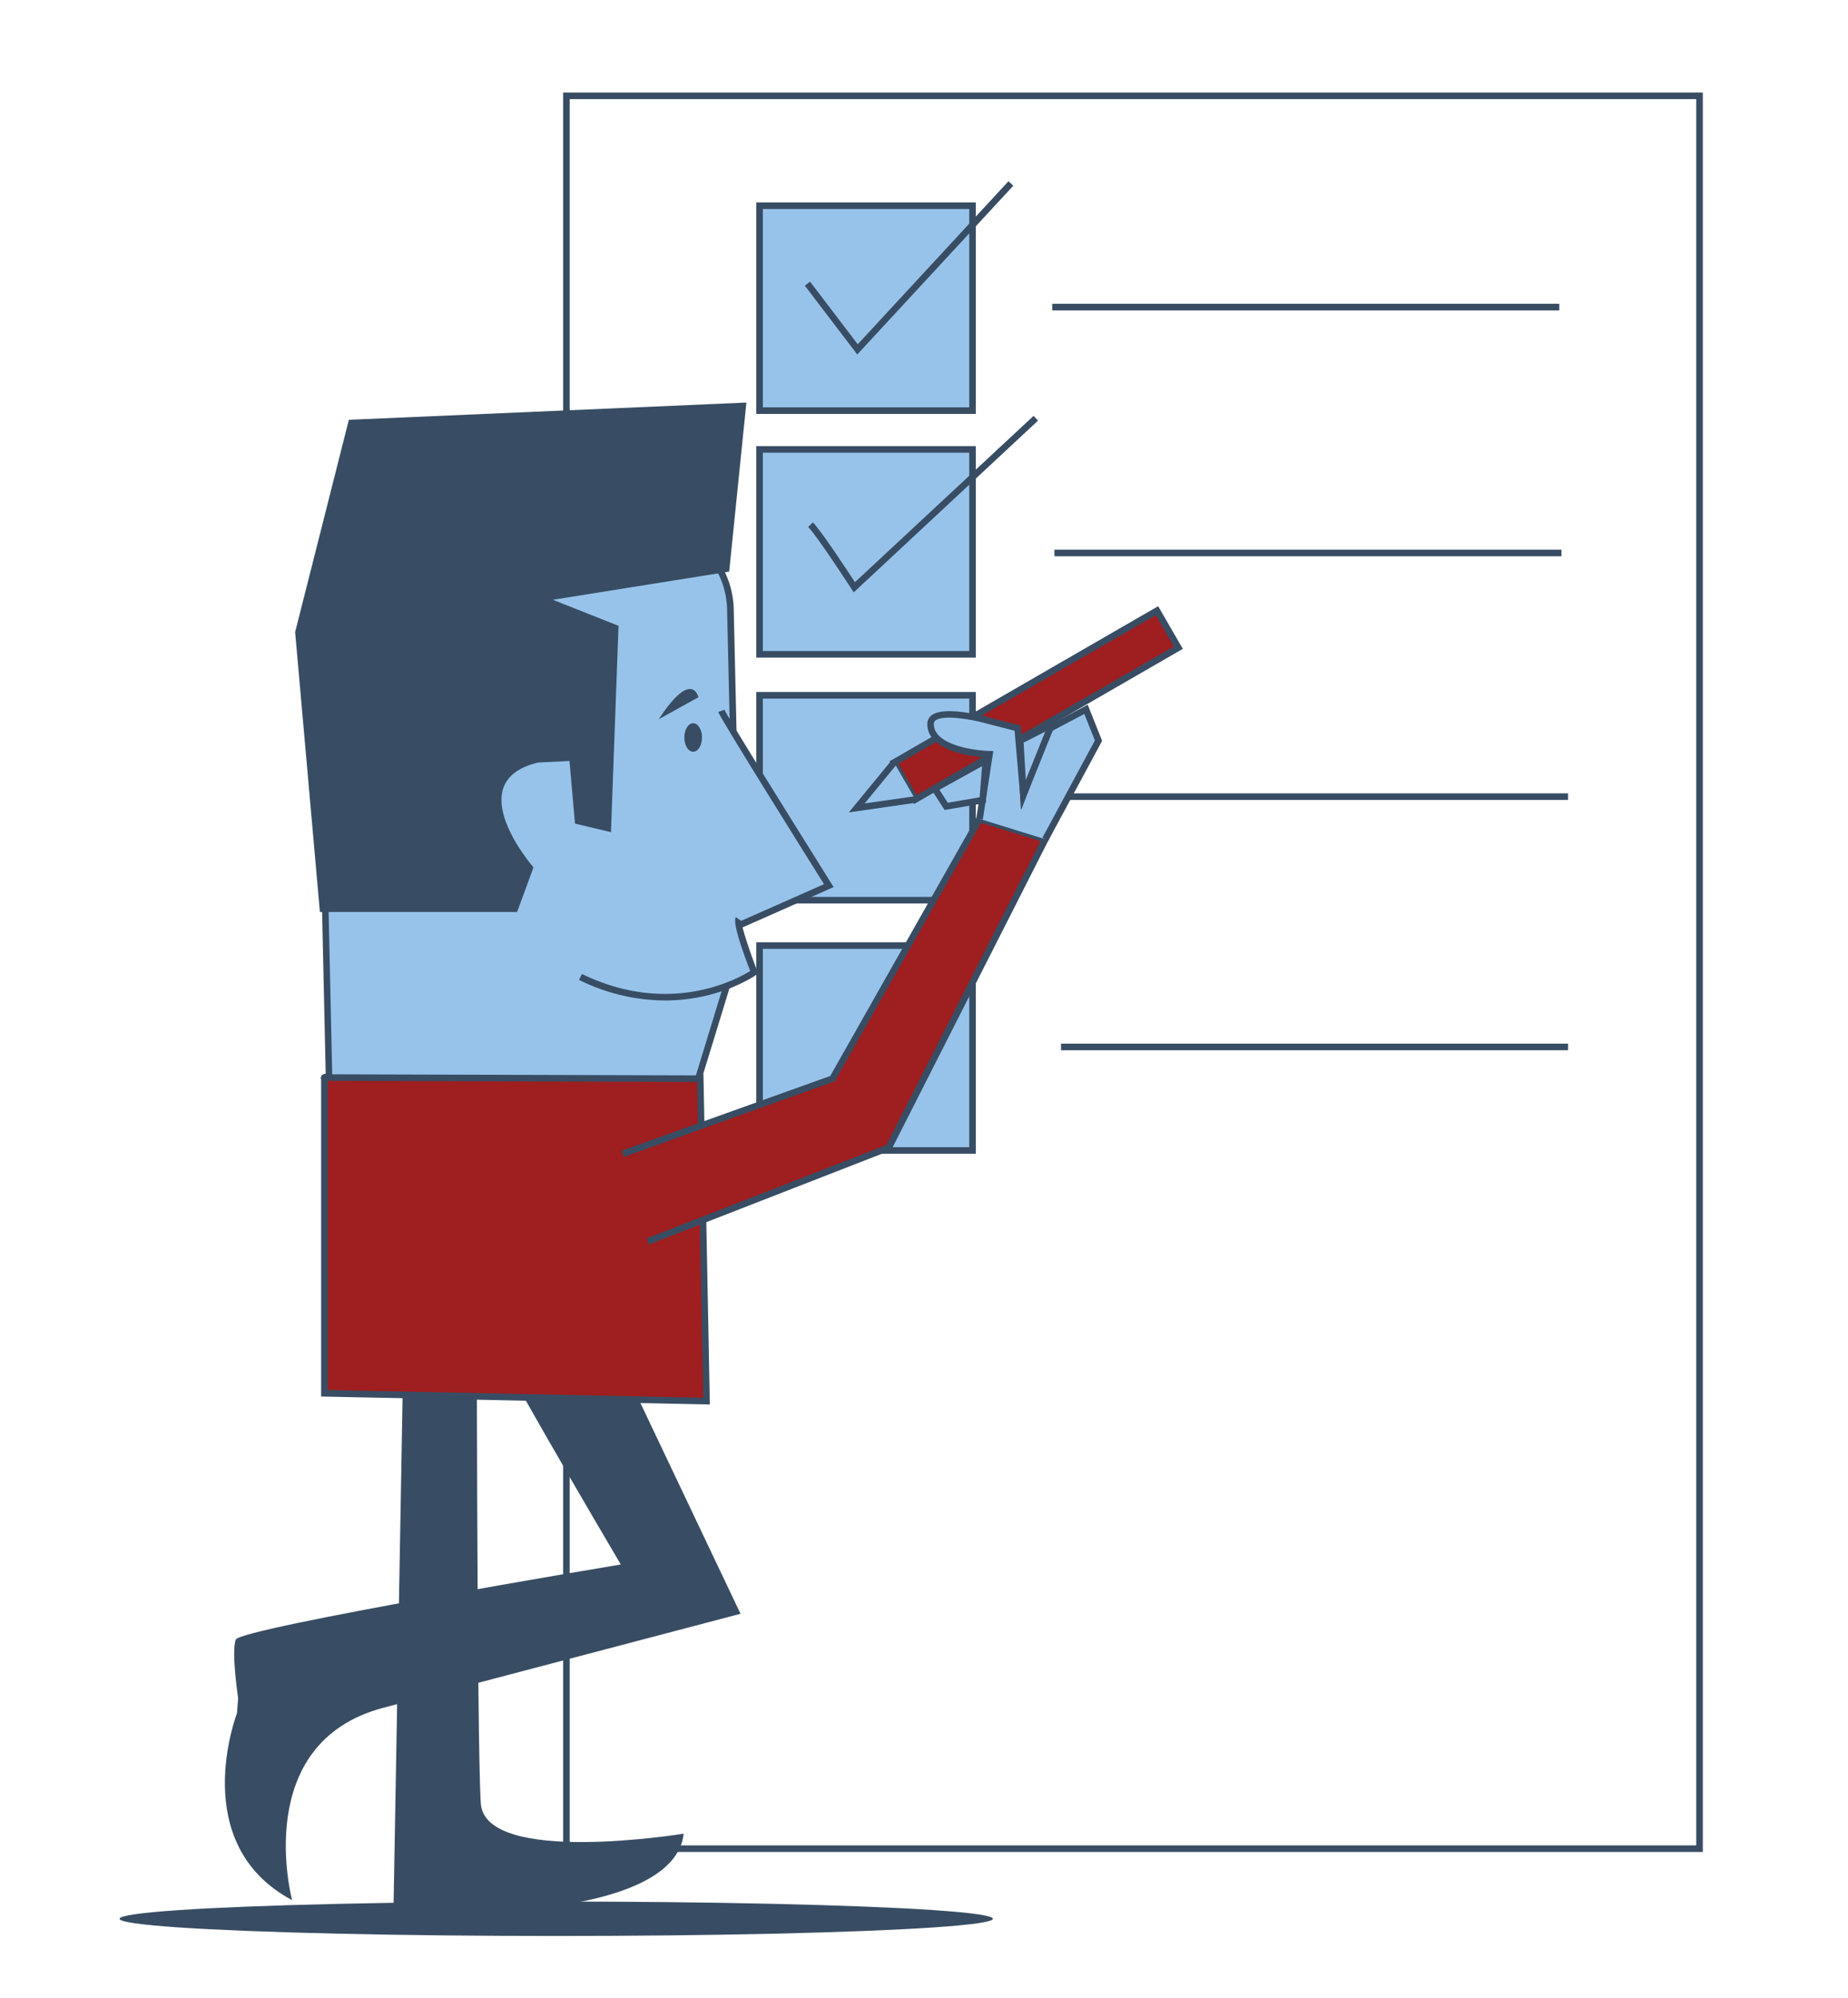 <svg id="Capa_1" data-name="Capa 1" xmlns="http://www.w3.org/2000/svg" viewBox="0 0 841.74 910.18"><title>Mesa de trabajo 17</title><path d="M775.61,843.57H256.49V42.15H775.61Zm-516.12-3H772.61V45.15H259.49Z" fill="#384d63"/><rect x="483.27" y="475.38" width="230.97" height="3" fill="#384d63"/><rect x="346.03" y="430.71" width="96.95" height="93.34" fill="#97c3eb"/><path d="M444.48,525.54h-100V429.21h100Zm-97-3h94V432.21h-94Z" fill="#384d63"/><rect x="479.27" y="138.38" width="230.97" height="3" fill="#384d63"/><rect x="480.27" y="250.38" width="230.97" height="3" fill="#384d63"/><rect x="483.27" y="361.38" width="230.97" height="3" fill="#384d63"/><rect x="346.03" y="316.71" width="96.95" height="93.34" fill="#97c3eb"/><path d="M444.48,411.54h-100V315.21h100Zm-97-3h94V318.21h-94Z" fill="#384d63"/><path d="M184.81,555.32l-5.54,312.31h32.34l5.63.73,9.15,2s81.32-.93,85-35.12c0,0-90.55,14.79-92.4-13.86s-1.85-247.63-1.85-247.63Z" fill="#384d63"/><path d="M217.53,596.07c-1.06,4.28,65.23,116.55,65.23,116.55S109.53,741.5,107.4,746.84s1.07,26.73,1.07,26.73l-.54,6.87s-23,59.43,25.13,85.09c0,0-19.25-71.64,41.7-87.68L337.3,735.08,276.35,606.76l-58.82-15Z" fill="#384d63"/><ellipse cx="253.34" cy="874" rx="198.89" ry="7.84" fill="#384d63"/><path d="M147.77,490.84V634.62l174,3.57-2.85-147.57S145.34,488.42,147.77,490.84Z" fill="#9f1e1f"/><path d="M323.32,639.72l-1.56,0-175.49-3.6V491.46l-.27-.27.37-1c.52-1.24.72-1.7,28.53-1.92,14.24-.1,34-.09,58.82.06,42.19.25,84.81.79,85.24.79l1.45,0Zm-174-6.57,171,3.51-2.79-144.55c-63.56-.81-157.31-1.47-168.2-.18Z" fill="#384d63"/><path d="M183.2,239.27l109.63-.66a39.62,39.62,0,0,1,39.84,38.7L336.23,432l-18.16,59.37-168.21-.5-4.72-212.41A38.31,38.31,0,0,1,183.2,239.27Z" fill="#97c3eb"/><path d="M319.18,492.84h-1.11l-169.68-.5,0-1.47-4.72-212.41a39.8,39.8,0,0,1,39.55-40.69l109.63-.66h.24a41.32,41.32,0,0,1,41.11,40.17l3.57,154.9-.07.23Zm-167.86-3.49,165.65.48,17.76-58.07-3.56-154.42a38.3,38.3,0,0,0-38.11-37.23h-.23l-109.62.66a36.81,36.81,0,0,0-36.57,37.62Z" fill="#384d63"/><ellipse cx="315.73" cy="335.93" rx="4.02" ry="6.49" fill="#384d63"/><path d="M328.56,323.81c1.07,3.21,48.95,79.61,48.95,79.61l-65.22,28.87" fill="#97c3eb"/><path d="M312.89,433.66l-1.21-2.75,63.64-28.17c-7.89-12.59-47.13-75.32-48.18-78.45l2.84-1c1,2.73,29.76,48.92,48.81,79.3l.92,1.47Z" fill="#384d63"/><path d="M145.71,415.42h89.82L243,395.1s-34.22-39.21,2.14-47.76l14.26-.72,2.49,28.52,16.4,3.92,3.44-94L251.81,273.2l80.32-12.83,7.84-77L158.9,191.22l-24.47,96.71Z" fill="#384d63"/><path d="M300.05,327.61l18.06-10S315.26,304.33,300.05,327.61Z" fill="#384d63"/><path d="M336.41,418.62c-1.43,2.14,7.12,24.24,7.12,24.24S310,467.1,264.41,445" fill="#97c3eb"/><path d="M302.87,455.72a88.81,88.81,0,0,1-39.12-9.37l1.31-2.7c40,19.39,70.91,2.23,76.64-1.38-5.54-14.44-7.74-22.68-6.54-24.48l2.49,1.67a.61.61,0,0,0,.11-.23c-.38,1.83,3.43,13.41,7.17,23.09l.42,1.08-.94.68C344.18,444.25,327.89,455.72,302.87,455.72Z" fill="#384d63"/><polyline points="283.65 525.55 379.18 491.34 446.19 373 476.13 382.27 404.84 522.7 295.06 565.48" fill="#9f1e1f"/><polygon points="295.61 566.87 294.51 564.08 403.76 521.51 473.99 383.17 446.9 374.79 380.21 492.56 379.68 492.75 284.16 526.97 283.15 524.14 378.15 490.11 445.48 371.21 478.27 381.36 405.92 523.89 405.39 524.1 295.61 566.87" fill="#384d63"/><rect x="402.81" y="311.44" width="138.3" height="19.45" transform="translate(-97.35 279.01) rotate(-30)" fill="#9f1e1f"/><path d="M416.39,366.21l-11.22-19.44,122.36-70.65,11.23,19.44Zm-7.13-18.34,8.23,14.24,117.17-67.64-8.23-14.25Z" fill="#384d63"/><path d="M476.13,382.27l24.24-44.91-5.71-14.26-17.11,9-11.4,29.94-2.62-30.42-13.78-3.56s-25.9-7.13-25.9,1.66c0,13.11,26.85,13.78,26.85,13.78L446.19,373" fill="#97c3eb"/><path d="M477.45,383l-2.64-1.42,23.9-44.3-4.82-12.06-15.14,8-13.53,35.54-3.09-35.89-12.75-3.3c-7.15-2-19.74-4.08-23.23-1.42a1.88,1.88,0,0,0-.8,1.63c0,9.56,18.33,12.11,25.39,12.28l1.7.05-4.77,31.15-3-.46L449,345c-6.16-.4-26.62-2.69-26.62-15.2a4.89,4.89,0,0,1,2-4c5.8-4.42,23.78.35,25.81.91l14.79,3.83,2.14,24.94,9.27-24.34L495.44,321,502,337.45Z" fill="#384d63"/><polygon points="425.75 359.22 430.98 367.3 447.61 364.45 449.04 346.39 425.75 359.22" fill="#97c3eb"/><path d="M430.26,368.94l-6.64-10.26,27.13-14.95-1.73,22Zm-2.37-9.19,3.81,5.9,14.51-2.49L447.32,349Z" fill="#384d63"/><polygon points="464.72 337.36 478.98 330.23 466.15 362.07 464.72 337.36" fill="#97c3eb"/><path d="M465,368.84l-1.87-32.38,18.68-9.34Zm1.24-30.58,1,17,8.85-22Z" fill="#384d63"/><polyline points="407.21 347.32 390.23 368.01 416.94 364.16" fill="#97c3eb"/><polygon points="386.62 370.05 406.06 346.37 408.37 348.27 393.84 365.97 416.73 362.68 417.15 365.65 386.62 370.05" fill="#384d63"/><rect x="346.03" y="204.71" width="96.95" height="93.34" fill="#97c3eb"/><path d="M444.48,299.54h-100V203.21h100Zm-97-3h94V206.21h-94Z" fill="#384d63"/><rect x="346.03" y="93.71" width="96.95" height="93.34" fill="#97c3eb"/><path d="M444.48,188.54h-100V92.21h100Zm-97-3h94V95.21h-94Z" fill="#384d63"/><polygon points="390.47 161.47 366.58 130.11 368.97 128.29 390.69 156.81 459.34 82.56 461.55 84.59 390.47 161.47" fill="#384d63"/><path d="M388.87,269.81l-1-1.5c-.16-.24-15.65-24.15-19.76-28.27l2.12-2.12c3.76,3.76,15.65,21.85,19.18,27.26l81.39-75.77,2,2.19Z" fill="#384d63"/></svg>